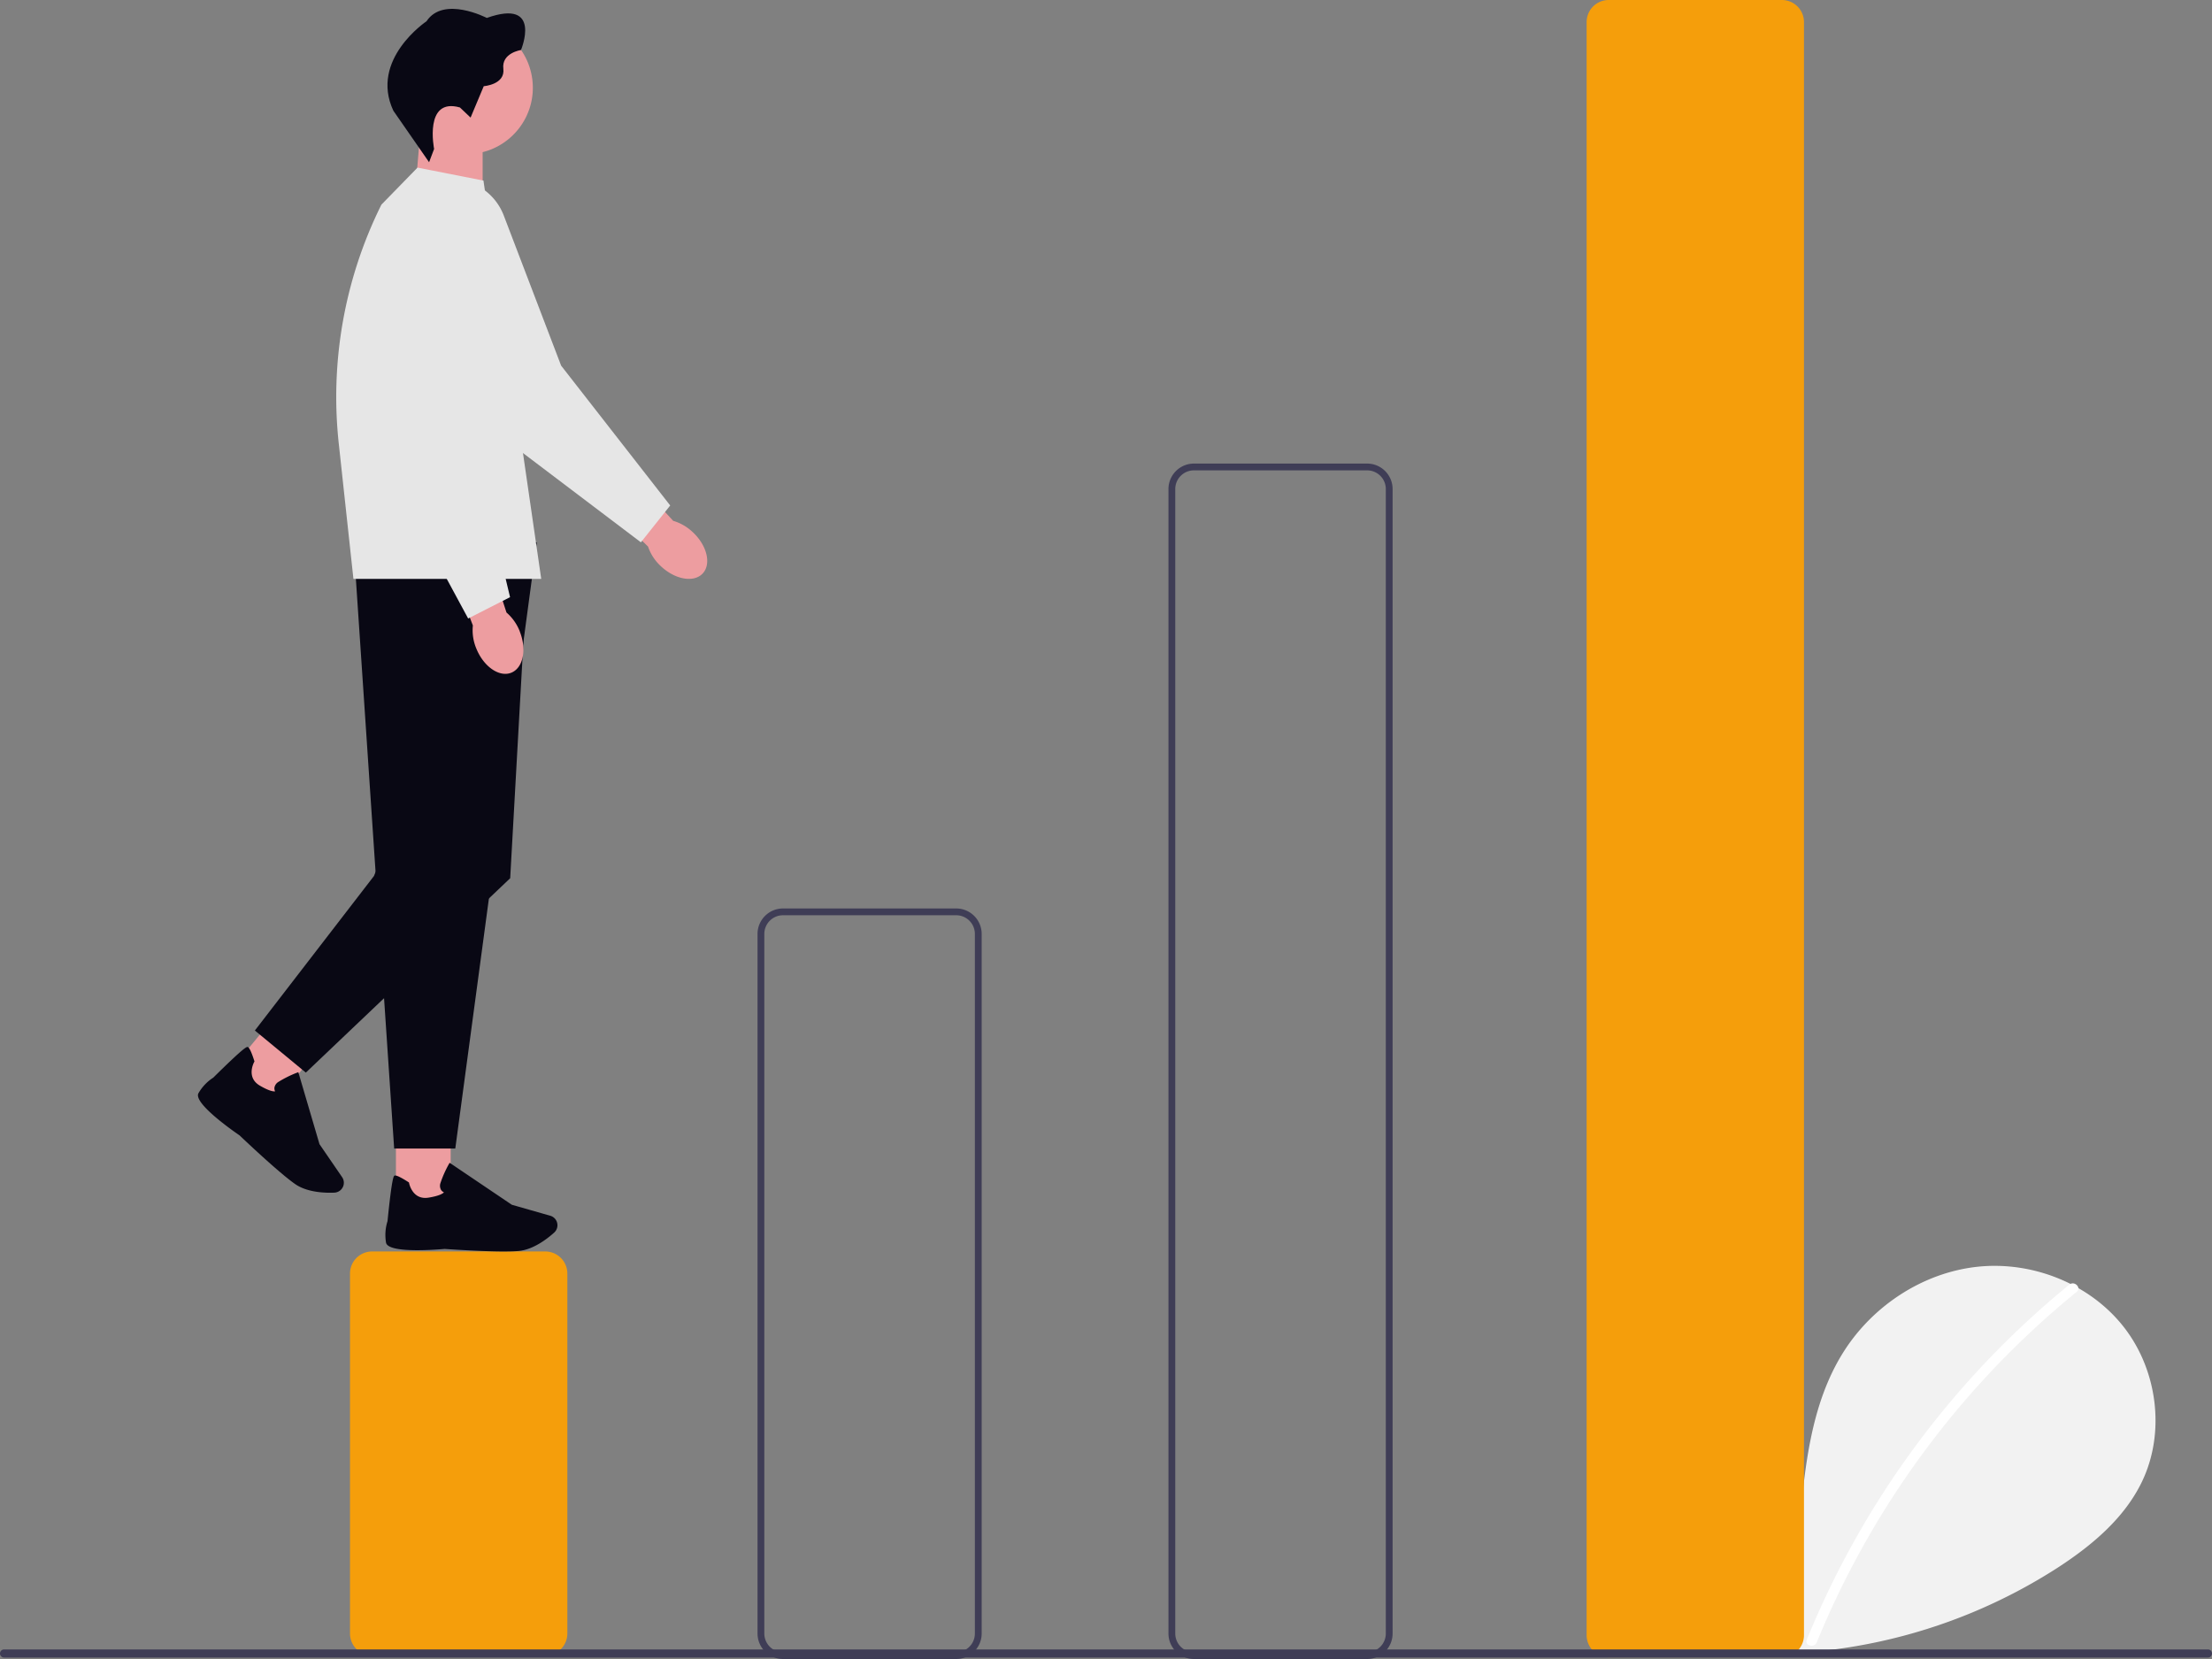 <svg xmlns="http://www.w3.org/2000/svg" width="800" height="600" viewBox="0 0 800 600" xmlns:xlink="http://www.w3.org/1999/xlink" role="img" artist="Katerina Limpitsouni" source="https://undraw.co/"><rect x="0" y="0" width="800" height="600" fill="#808080" stroke="none"/><g transform="translate(-560 -247)"><path d="M759.911,703.083c-9.071-7.665-14.58-19.773-13.135-31.56s10.394-22.623,22-25.126,24.841,4.426,28.367,15.766c1.94-21.863,4.177-44.642,15.8-63.26,10.525-16.858,28.754-28.921,48.511-31.079s40.558,5.993,52.879,21.586,15.338,38.263,6.709,56.166c-6.357,13.188-18.069,23-30.34,30.988a195.815,195.815,0,0,1-133.925,29.3" transform="translate(413.61 137.331)" fill="#f2f2f2"/><path d="M894.341,574.213A323.109,323.109,0,0,0,799.4,702.587c-.906,2.219,2.7,3.185,3.593.991a319.508,319.508,0,0,1,93.979-126.73C898.836,575.333,896.186,572.711,894.341,574.213Z" transform="translate(414.068 137.386)" fill="#fff"/><path d="M447.124,734.277H384.484a7.993,7.993,0,0,1-7.984-7.984V596.1a7.993,7.993,0,0,1,7.984-7.984h62.641a7.993,7.993,0,0,1,7.984,7.984V726.294A7.993,7.993,0,0,1,447.124,734.277Z" transform="translate(310.081 111.493)" fill="#f59e0b"/><path d="M568.353,758.559H505.712a9.222,9.222,0,0,1-9.212-9.212V496.328a9.222,9.222,0,0,1,9.212-9.212h62.641a9.222,9.222,0,0,1,9.212,9.212V749.347A9.222,9.222,0,0,1,568.353,758.559ZM505.712,489.572a6.763,6.763,0,0,0-6.755,6.755V749.347a6.763,6.763,0,0,0,6.755,6.755h62.641a6.763,6.763,0,0,0,6.755-6.755V496.328a6.763,6.763,0,0,0-6.755-6.755Z" transform="translate(337.471 88.44)" fill="#3f3d56"/><path d="M689.353,788.459H626.712a9.222,9.222,0,0,1-9.212-9.212V365.328a9.222,9.222,0,0,1,9.212-9.212h62.641a9.222,9.222,0,0,1,9.212,9.212v413.92A9.222,9.222,0,0,1,689.353,788.459ZM626.712,358.572a6.763,6.763,0,0,0-6.755,6.755v413.92A6.763,6.763,0,0,0,626.712,786h62.641a6.763,6.763,0,0,0,6.755-6.755V365.328a6.763,6.763,0,0,0-6.755-6.755Z" transform="translate(365.09 58.54)" fill="#3f3d56"/><path d="M811.254,819H748.613a7.993,7.993,0,0,1-7.984-7.984V227.6a7.993,7.993,0,0,1,7.984-7.984h62.641a7.993,7.993,0,0,1,7.984,7.984V811.018A7.993,7.993,0,0,1,811.254,819Z" transform="translate(393.194 27.384)" fill="#f59e0b"/><path d="M1073.7,708.242H276.628a1.466,1.466,0,1,1,0-2.932H1073.7a1.466,1.466,0,1,1,0,2.932Z" transform="translate(284.838 138.235)" fill="#3f3d56"/><g transform="translate(631.595 247)"><path d="M517.4,164.58h22.316v35.4L515.109,191.9Z" transform="translate(-436.758 -119.84)" fill="#ed9da0"/><ellipse cx="24.015" cy="24.015" rx="24.015" ry="24.015" transform="translate(70.338 10.826) rotate(-7)" fill="#ed9da0"/><path d="M466.9,319.455h0a17.355,17.355,0,0,0-7.234-4.246l-19.943-21.74-10.516,10.08,21.374,20.974a17.04,17.04,0,0,0,4.539,7.005c5.116,4.891,11.9,6.147,15.146,2.808s1.759-10-3.347-14.875H466.9Z" transform="translate(-287.801 -126.848)" fill="#ed9da0"/><path d="M543.182,303.815l-10.59,13.315-54.743-41.438-.047-.095-31.99-59.7a20.475,20.475,0,1,1,37.173-16.984l20.756,54.326L543.183,303.8v.019Z" transform="translate(-372.395 -120.995)" fill="#e6e6e6"/><path d="M560.07,156.929v.006Z" transform="translate(-435.646 -126.904)" fill="#ed9da0"/><path d="M14.09,49.606,11.7,54.146,1.144,34.087C-5.21,14.626,16.983,3.448,16.983,3.448,24.228-5.081,38.78,4.9,38.78,4.9,59.772.233,49.636,17.926,49.636,17.926s-7.158.158-7.158,5.948-7.8,5.391-7.8,5.391L28.564,39.96l-3.376-4.1c-12.549-5.314-11.1,13.749-11.1,13.749Z" transform="translate(65.376 6.347) rotate(-7)" fill="#090814"/><rect width="19.802" height="28.095" transform="translate(71.599 407.511)" fill="#ed9da0"/><path d="M529.428,594.055c-8.69,0-21.379-.908-21.476-.917-3.392.3-20.341,1.636-21.183-2.241a16.651,16.651,0,0,1,.53-7.8c1.636-16.2,2.241-16.388,2.6-16.492.58-.17,2.26.631,4.993,2.391l.17.114.038.2c.047.246,1.258,6.194,7,5.285,3.934-.624,5.206-1.494,5.617-1.919a2.419,2.419,0,0,1-1.04-.869,3.042,3.042,0,0,1-.217-2.536,40.091,40.091,0,0,1,3.043-6.837l.256-.454,22.5,15.184,13.9,3.972a3.556,3.556,0,0,1,2.318,2.051h0a3.584,3.584,0,0,1-.908,4.047c-2.524,2.269-7.547,6.153-12.8,6.638-1.4.133-3.253.18-5.333.18h0Z" transform="translate(-418.744 -141.446)" fill="#090814"/><rect width="19.802" height="28.095" transform="translate(27.027 399.666) rotate(-140.436)" fill="#ed9da0"/><path d="M599.206,564.065c-6.7-5.541-15.9-14.326-15.962-14.392-2.808-1.919-16.719-11.7-14.894-15.225a16.5,16.5,0,0,1,5.381-5.674c11.584-11.451,12.161-11.2,12.511-11.054.558.237,1.341,1.919,2.326,5.021l.057.189-.1.18c-.133.227-2.988,5.588,2.014,8.539,3.432,2.024,4.965,2.166,5.551,2.1a2.414,2.414,0,0,1-.246-1.341,3.049,3.049,0,0,1,1.449-2.09A40.232,40.232,0,0,1,604,526.99l.482-.189,7.659,26.043,8.18,11.924a3.588,3.588,0,0,1,.473,3.064h0a3.6,3.6,0,0,1-3.281,2.543c-3.385.145-9.731-.066-14.09-3.043-1.154-.8-2.608-1.938-4.218-3.26h0Z" transform="translate(-568.186 -139.039)" fill="#090814"/><path d="M559.02,319.1,529.544,538.344H507.435L492.7,319.1h66.326Z" transform="translate(-436.477 -122.965)" fill="#090814"/><path d="M535.766,436.265,492.7,492.142l18.43,15.224,73.909-70.3,6.6-117.971-13.217,11.816Z" transform="translate(-472.117 -119.446)" fill="#090814"/><path d="M545.916,188.41l20.893,144.053H498.887l-5.267-48.632a156.293,156.293,0,0,1,15.395-86.725l13.055-13.383,23.848,4.688Z" transform="translate(-442.662 -123.104)" fill="#e6e6e6"/><path d="M527.22,356.781h0a17.3,17.3,0,0,0-4.823-6.864l-9.129-28.068-13.759,4.812,10.732,27.944a16.941,16.941,0,0,0,1.219,8.265c2.619,6.563,8.275,10.525,12.615,8.839s5.74-8.369,3.121-14.932h.019Z" transform="translate(-410.816 -128.391)" fill="#ed9da0"/><path d="M556.777,337.49l-15.158,7.716L509,284.788v-.1L504.665,217.1a20.476,20.476,0,1,1,40.87,0l-3.66,58.035,14.9,62.364h0Z" transform="translate(-443.901 -121.516)" fill="#e6e6e6"/></g></g></svg>